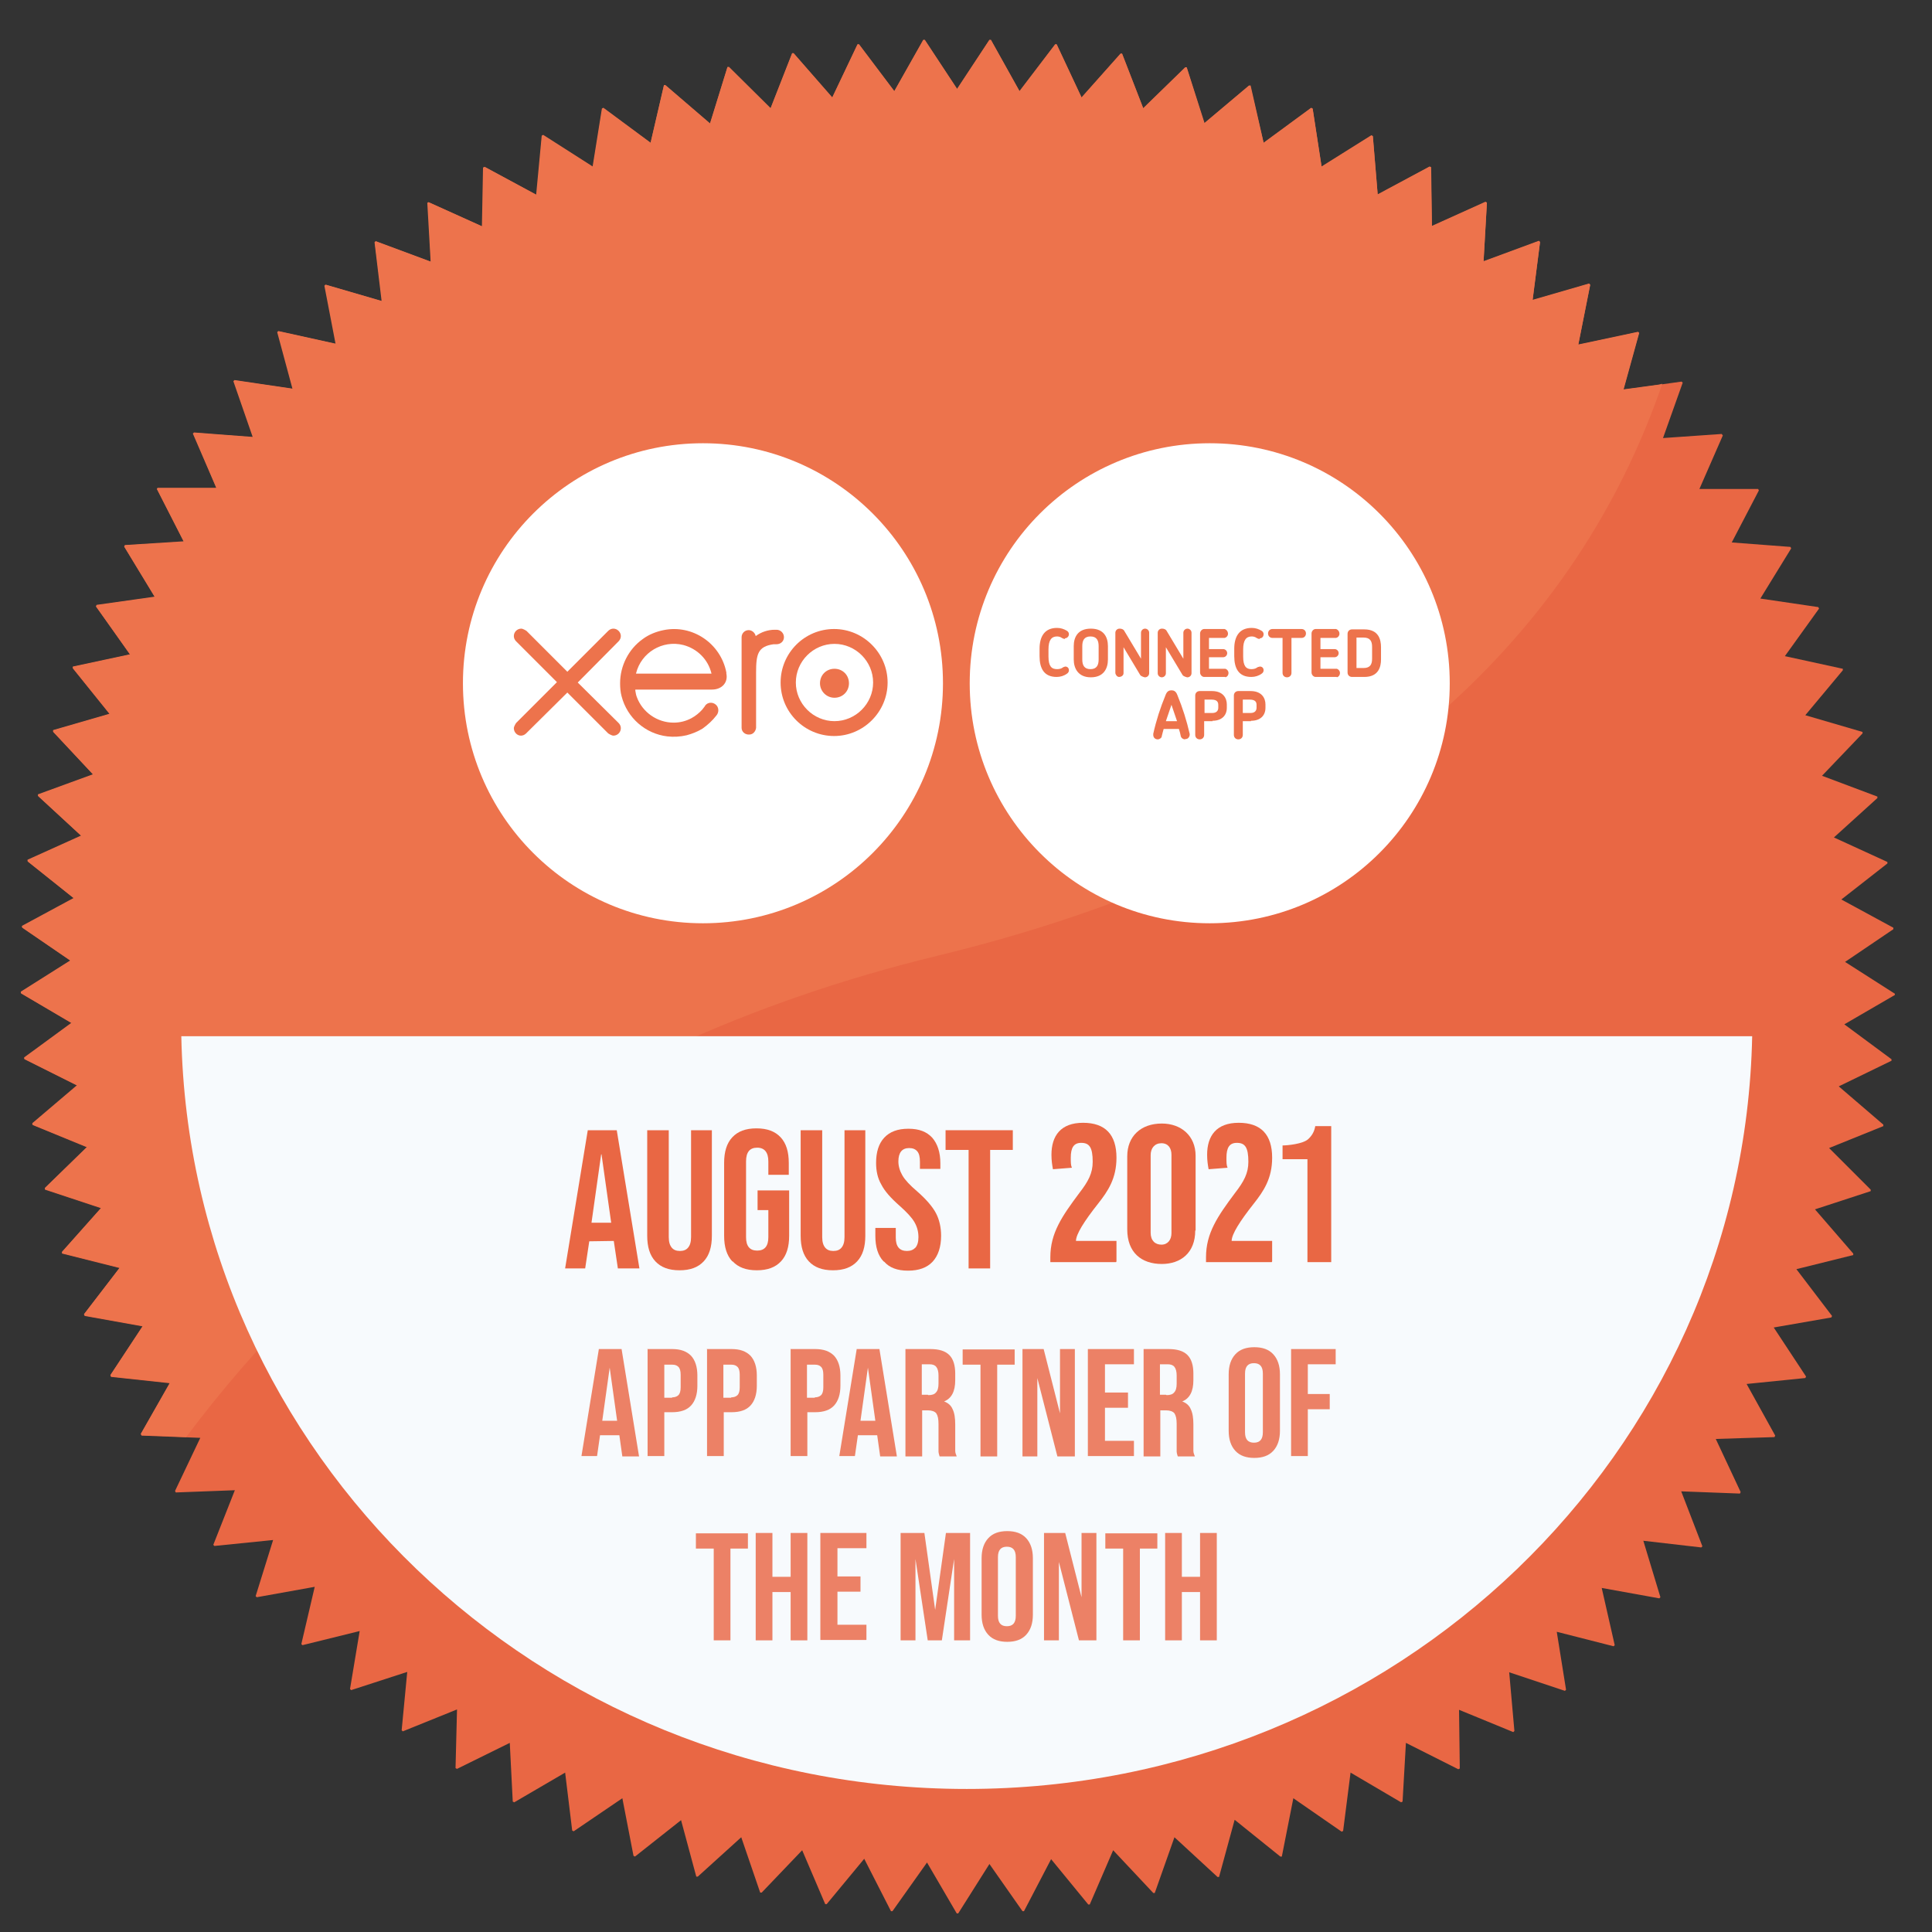 <?xml version="1.0" encoding="UTF-8"?>
<svg id="Layer_1" data-name="Layer 1" xmlns="http://www.w3.org/2000/svg" viewBox="0 0 52 52">
  <rect x="0" y="0" width="52" height="52" fill="#333333" stroke="none"/>
  <defs>
    <style>
      .cls-1 {
        fill: #e96744;
      }

      .cls-2 {
        fill: #ed734c;
      }

      .cls-3 {
        fill: #f7fafd;
        fill-rule: evenodd;
      }

      .cls-4 {
        fill: #fff;
      }

      .cls-5 {
        opacity: .82;
      }
    </style>
  </defs>
  <g id="Artwork_23" data-name="Artwork 23">
    <g>
      <g>
        <path class="cls-1" d="M50.99,26.74l-1.33-.85,1.3-.88v-.04l-1.4-.76,1.24-.97v-.04l-1.44-.66,1.17-1.06v-.04s-1.49-.56-1.49-.56l1.09-1.14v-.04s-1.54-.45-1.54-.45l1.01-1.21v-.04s-1.56-.34-1.56-.34l.92-1.28-.02-.04-1.56-.23.83-1.35-.02-.04-1.58-.12.73-1.4-.02-.04h-1.58l.63-1.44-.03-.04-1.58.11.53-1.49-.03-.03-1.57.22.42-1.52-.03-.03-1.6.34h0s.32-1.61.32-1.61l-.03-.03-1.52.44.2-1.56-.03-.03-1.49.55.09-1.58-.04-.02-1.44.65-.03-1.58-.04-.02-1.39.75-.13-1.57-.04-.02-1.34.84-.24-1.56-.04-.02-1.28.94-.36-1.54h-.04s-1.2,1.01-1.2,1.01l-.47-1.5h-.04s-1.13,1.1-1.13,1.1l-.57-1.47h-.04s-1.05,1.18-1.05,1.18l-.67-1.43h-.04l-.96,1.26-.77-1.38h-.04l-.87,1.32-.87-1.32h-.04l-.78,1.38-.95-1.26h-.04l-.68,1.43-1.04-1.19h-.04s-.58,1.48-.58,1.48l-1.12-1.11h-.04s-.47,1.52-.47,1.52l-1.2-1.03h-.04s-.36,1.55-.36,1.55l-1.26-.93-.04.02-.25,1.56-1.33-.85-.04.02-.14,1.58-1.39-.75-.04.02-.03,1.58-1.44-.65-.03.02.08,1.58-1.48-.55-.03.03.2,1.58-1.51-.44-.03.03.3,1.56-1.54-.34-.03.03.41,1.52-1.56-.23-.03.03.52,1.5-1.58-.12-.03.03.62,1.46h-1.58s-.02.03-.02.03l.72,1.41-1.58.1-.02.04.82,1.35-1.56.22-.02.04.91,1.29-1.54.33v.04s.99,1.23.99,1.23l-1.52.44v.04s1.08,1.15,1.08,1.15l-1.48.54v.04s1.16,1.07,1.16,1.07l-1.44.65v.04l1.24.99-1.39.75v.04l1.3.89-1.33.84v.04l1.36.8-1.27.93v.04l1.42.71-1.2,1.02v.04l1.46.6-1.13,1.1v.04s1.51.5,1.51.5l-1.05,1.18v.04s1.55.39,1.55.39l-.96,1.25.02.04,1.56.28-.87,1.32.02.04,1.58.17-.78,1.37.02.04,1.58.06-.68,1.43.02.04,1.59-.06-.58,1.47.03.03,1.58-.16-.47,1.51.03.03,1.56-.28-.36,1.54.03.03,1.54-.38-.26,1.56.03.03,1.51-.49-.15,1.57.03.03,1.46-.59-.04,1.58.04.02,1.42-.7.08,1.58.04.02,1.37-.8.19,1.56.04.02,1.31-.89.3,1.55.04.02,1.24-.98.41,1.52h.04s1.17-1.06,1.17-1.06l.51,1.49h.04s1.09-1.14,1.09-1.14l.62,1.45h.04s1.01-1.22,1.01-1.22l.72,1.41h.04l.93-1.31.8,1.37h.04l.84-1.33.89,1.27h.04l.73-1.4,1,1.22h.04s.63-1.46.63-1.46l1.08,1.15h.04s.53-1.5.53-1.5l1.16,1.07h.04s.42-1.54.42-1.54l1.23.99h.04s.31-1.57.31-1.57l1.3.9.04-.02.2-1.57,1.36.8.04-.02.09-1.58,1.41.71.04-.02-.02-1.58,1.46.6.03-.03-.14-1.58,1.5.5.03-.03-.25-1.56,1.53.39.03-.03-.35-1.54,1.55.28.03-.03-.46-1.52,1.56.18.03-.03-.57-1.48,1.58.06.02-.04-.67-1.43,1.58-.05.02-.04-.77-1.39,1.58-.16.02-.04-.87-1.32,1.55-.27.02-.04-.96-1.26,1.53-.38v-.04s-1.03-1.19-1.03-1.19l1.5-.49v-.04s-1.12-1.12-1.12-1.12l1.46-.59v-.04s-1.2-1.03-1.2-1.03l1.42-.69v-.04l-1.27-.94,1.36-.79v-.04ZM26.53,50.14"/>
        <path class="cls-2" d="M44.66,10.35l-.96.13.42-1.52-.03-.03-1.6.34h-.01s.32-1.61.32-1.61l-.03-.03-1.52.44.2-1.56-.03-.03-1.49.55.09-1.58-.04-.02-1.44.65-.02-1.58-.04-.02-1.4.75-.13-1.57-.04-.02-1.34.84-.24-1.56-.04-.02-1.28.94-.35-1.54h-.04s-1.2,1.01-1.2,1.01l-.48-1.5h-.04s-1.13,1.1-1.13,1.1l-.57-1.47h-.04s-1.05,1.18-1.05,1.18l-.67-1.43h-.04l-.96,1.26-.77-1.38h-.04l-.87,1.32-.87-1.32h-.04l-.78,1.38-.95-1.26h-.04l-.68,1.43-1.04-1.19h-.04s-.58,1.48-.58,1.48l-1.12-1.11h-.04s-.47,1.52-.47,1.52l-1.2-1.03h-.04s-.36,1.55-.36,1.55l-1.27-.94-.04.02-.25,1.56-1.33-.85-.04.02-.15,1.59-1.39-.75-.04.02-.03,1.58-1.44-.65-.03.02.09,1.58-1.48-.55-.03.03.19,1.58-1.51-.44-.03.03.3,1.56-1.54-.34-.03.03.41,1.52-1.56-.23-.03.03.52,1.5-1.58-.12-.03.03.63,1.46h-1.58s-.02.03-.02.03l.72,1.41-1.58.1-.02.04.82,1.35-1.56.22-.02.04.92,1.29-1.54.33v.04s.99,1.23.99,1.23l-1.52.44v.04s1.07,1.15,1.07,1.15l-1.48.54v.04s1.16,1.07,1.16,1.07l-1.44.65v.04l1.24.99-1.39.75v.04l1.3.89-1.33.84v.04l1.36.8-1.27.93v.04l1.42.71-1.2,1.02v.04s1.47.6,1.47.6l-1.13,1.1v.04s1.51.5,1.51.5l-1.05,1.18v.04s1.55.39,1.55.39l-.96,1.25.02.04,1.56.28-.87,1.32.02.04,1.58.17-.78,1.37.02.04,1.2.05c3.6-4.81,9.84-10.44,20.24-12.96,12.42-3.01,17.5-9.6,19.49-15.39Z"/>
        <path class="cls-3" d="M4.88,27.89c.23,11.23,9.6,20.26,21.14,20.26s20.91-9.03,21.14-20.26H4.88Z"/>
        <path class="cls-4" d="M32.56,24.85c3.57,0,6.46-2.89,6.46-6.46s-2.89-6.46-6.46-6.46c-3.57,0-6.46,2.89-6.46,6.46s2.89,6.46,6.46,6.46h0"/>
        <path class="cls-4" d="M18.92,24.85c3.57,0,6.46-2.89,6.46-6.46,0-3.57-2.89-6.46-6.46-6.46-3.57,0-6.46,2.89-6.46,6.46s2.89,6.46,6.46,6.46h0"/>
        <path class="cls-2" d="M15.55,18.37l1.1-1.11c.08-.08.08-.2,0-.28-.04-.04-.09-.06-.14-.06-.05,0-.1.02-.14.06l-1.1,1.1-1.1-1.1s-.09-.06-.14-.06c-.11,0-.2.09-.2.2,0,.05.02.1.06.14l1.1,1.1-1.1,1.1s-.06.09-.06.14c0,.11.09.2.19.2,0,0,0,0,0,0,.05,0,.1-.02.14-.06l1.11-1.1,1.1,1.1s.09.06.14.06c.11,0,.2-.09.2-.2,0,0,0,0,0,0,0-.05-.02-.1-.06-.14l-1.11-1.1Z"/>
        <path class="cls-2" d="M22.07,18.39c0,.21.17.39.39.39s.39-.17.39-.39-.17-.39-.39-.39-.39.17-.39.39h0"/>
        <path class="cls-2" d="M21.42,18.37c0-.57.47-1.04,1.04-1.04s1.04.47,1.04,1.04-.47,1.04-1.04,1.04h0c-.57,0-1.04-.47-1.04-1.04M21.01,18.37c0,.8.65,1.44,1.44,1.44s1.44-.65,1.44-1.44-.65-1.44-1.44-1.44c-.8,0-1.44.65-1.44,1.44"/>
        <path class="cls-2" d="M20.91,16.95h-.06c-.18,0-.36.06-.51.17-.02-.09-.1-.16-.19-.16-.11,0-.19.09-.19.19v2.44c0,.11.1.19.21.18.1,0,.17-.09.18-.18v-1.49c0-.5.05-.7.47-.76.03,0,.06,0,.08,0,.11,0,.2-.08.2-.19,0,0,0,0,0,0,0-.11-.09-.2-.2-.2"/>
        <path class="cls-2" d="M17.12,18.14v-.02c.14-.56.71-.9,1.27-.76.38.1.67.39.76.77h-2.03ZM19.55,18.1c-.15-.78-.91-1.3-1.69-1.14-.2.04-.4.12-.56.24-.38.27-.61.72-.61,1.19,0,.12.01.24.04.35.15.58.64,1.01,1.23,1.08.17.02.35.01.52-.03.15-.04.3-.1.43-.18.14-.1.27-.22.37-.35,0,0,0,0,0,0,.08-.09.07-.23-.02-.3-.09-.07-.21-.06-.28.03,0,0,0,0-.01.02-.02.03-.05.06-.07.09-.08.09-.18.17-.29.23-.15.08-.31.12-.48.12-.44,0-.84-.28-.99-.69-.02-.05-.03-.11-.04-.17,0,0,0-.02,0-.03h2.06c.28,0,.44-.2.39-.43"/>
        <g>
          <path class="cls-2" d="M28.66,17.2s-.05-.01-.08-.03c-.04-.03-.09-.04-.13-.04-.15,0-.23.1-.23.35v.19c0,.26.08.34.23.34.05,0,.11-.01.15-.04.02-.02.05-.02.07-.03.06,0,.1.04.1.1,0,0,0,0,0,0,0,.04-.02.07-.05.09-.08.06-.18.09-.28.09-.34,0-.46-.23-.46-.56v-.2c0-.32.13-.56.47-.56.1,0,.19.03.27.08.03.02.05.05.05.09,0,.06-.05.11-.11.11,0,0,0,0,0,0Z"/>
          <path class="cls-2" d="M29.36,18.23c-.34,0-.46-.24-.46-.48v-.36c0-.24.11-.47.46-.47s.46.23.46.47v.36c0,.25-.12.48-.46.48ZM29.57,17.39c0-.15-.05-.26-.22-.26s-.22.11-.22.26v.36c0,.15.05.26.22.26s.22-.11.22-.26v-.36Z"/>
          <path class="cls-2" d="M30.81,18.23s-.09-.02-.12-.06l-.45-.75v.7c0,.06-.06.1-.12.1-.05,0-.09-.05-.1-.1v-1.09c0-.06.05-.11.11-.11,0,0,0,0,.01,0,.05,0,.1.02.12.06l.45.75v-.7c0-.06.05-.11.11-.11,0,0,0,0,0,0,.06,0,.11.05.11.11v1.09c0,.06-.05.11-.11.11,0,0,0,0-.01,0Z"/>
          <path class="cls-2" d="M31.95,18.23s-.09-.02-.12-.06l-.45-.75v.7c0,.06-.05.11-.11.11s-.11-.05-.11-.11v-1.09c0-.06.05-.11.11-.11,0,0,0,0,.01,0,.05,0,.1.02.12.06l.45.75v-.7c0-.06.05-.11.11-.11,0,0,0,0,0,0,.06,0,.11.05.11.11v1.09c0,.06-.05.11-.11.11,0,0,0,0-.01,0Z"/>
          <path class="cls-2" d="M32.98,18.22h-.57c-.06,0-.11-.06-.11-.12v-1.05c0-.06.05-.12.11-.12h.55c.06.02.1.08.09.15-.01.04-.04.08-.09.09h-.42v.3h.38c.06,0,.11.05.11.11,0,.06-.05.11-.11.11h-.38v.31h.44c.06.02.1.08.08.15-.01.04-.04.07-.08.08h0Z"/>
          <path class="cls-2" d="M33.9,17.2s-.05-.01-.08-.03c-.04-.03-.09-.04-.13-.04-.15,0-.23.1-.23.35v.19c0,.26.08.34.22.34.05,0,.11-.01.15-.04.02-.02.05-.02.08-.03.06,0,.1.04.1.1,0,0,0,0,0,0,0,.04-.02.07-.05.09-.08.06-.18.09-.28.09-.34,0-.46-.23-.46-.56v-.2c0-.32.13-.56.47-.56.1,0,.19.03.27.08.03.02.05.05.05.09,0,.06-.04.11-.1.11,0,0,0,0,0,0Z"/>
          <path class="cls-2" d="M35.03,17.17h-.27v.94c0,.07-.05.12-.12.12s-.12-.05-.12-.12v-.94h-.27c-.07,0-.12-.05-.12-.12s.05-.12.12-.12h.78c.07,0,.12.05.12.12,0,.07-.05.12-.12.12,0,0,0,0,0,0Z"/>
          <path class="cls-2" d="M35.98,18.22h-.57c-.06,0-.11-.06-.11-.12v-1.05c0-.06.05-.12.11-.12h.55c.06.02.1.08.09.15-.01.04-.04.08-.09.09h-.42v.3h.38c.06,0,.11.05.11.11,0,.06-.05.11-.11.11h-.38v.31h.44c.06.02.1.08.08.15-.01.04-.04.07-.08.08h0Z"/>
          <path class="cls-2" d="M36.72,18.22h-.33c-.07,0-.12-.05-.12-.12v-1.04c0-.07.05-.12.12-.12h.33c.39,0,.45.28.45.48v.33c0,.19-.06.47-.45.47ZM36.93,17.41c0-.15-.05-.25-.23-.25h-.19v.82h.19c.18,0,.23-.1.23-.25v-.33Z"/>
          <path class="cls-2" d="M31.9,19.9c-.06,0-.11-.04-.12-.09-.01-.06-.03-.13-.05-.19h-.41c-.02.06-.03.12-.05.19,0,.05-.06.09-.11.09-.07,0-.12-.05-.12-.12,0,0,0-.02,0-.03.08-.36.19-.7.33-1.04.04-.11.1-.13.16-.13s.12.02.16.13c.14.34.25.69.33,1.04.01.06-.03.13-.09.14,0,0-.02,0-.03,0ZM31.53,18.97c-.05.15-.1.29-.15.44h.3c-.05-.15-.1-.29-.15-.44h0Z"/>
          <path class="cls-2" d="M32.64,19.41h-.23v.37c0,.07-.05.12-.12.12s-.12-.05-.12-.12v-1.06c0-.07.05-.12.12-.12h.33c.3,0,.4.19.4.36v.09c0,.21-.14.35-.39.35ZM32.79,18.97c0-.07-.03-.14-.18-.14h-.19v.36h.21c.12,0,.16-.07.16-.14v-.08h0Z"/>
          <path class="cls-2" d="M33.67,19.41h-.22v.37c0,.07-.05.12-.12.12s-.12-.05-.12-.12v-1.06c0-.07.05-.12.12-.12h.33c.3,0,.4.19.4.36v.09c0,.21-.14.35-.39.35ZM33.82,18.97c0-.07-.03-.14-.18-.14h-.19v.36h.21c.12,0,.16-.07.16-.14v-.08h0Z"/>
        </g>
      </g>
      <g>
        <g class="cls-5">
          <path class="cls-1" d="M16.12,36.31h.61l.47,2.89h-.45l-.08-.57h0s-.52,0-.52,0l-.08.56h-.42l.47-2.89ZM16.61,38.24l-.2-1.43h0l-.2,1.43h.41Z"/>
          <path class="cls-1" d="M17.42,36.31h.67c.23,0,.39.06.51.18.11.12.17.3.17.53v.28c0,.23-.06.41-.17.53-.11.12-.28.18-.51.18h-.21v1.18h-.45v-2.89ZM18.09,37.61c.07,0,.13-.02.17-.06s.06-.11.06-.21v-.34c0-.1-.02-.17-.06-.21-.04-.04-.09-.06-.17-.06h-.21v.89h.21Z"/>
          <path class="cls-1" d="M19.02,36.31h.67c.23,0,.39.06.51.18.11.12.17.3.17.53v.28c0,.23-.06.41-.17.53-.11.12-.28.18-.51.18h-.21v1.18h-.45v-2.89ZM19.68,37.61c.07,0,.13-.02.17-.06s.06-.11.06-.21v-.34c0-.1-.02-.17-.06-.21-.04-.04-.09-.06-.17-.06h-.21v.89h.21Z"/>
          <path class="cls-1" d="M21.27,36.31h.67c.23,0,.39.06.51.18.11.12.17.3.17.53v.28c0,.23-.06.41-.17.53-.11.12-.28.18-.51.18h-.21v1.18h-.45v-2.89ZM21.93,37.61c.07,0,.13-.02.17-.06s.06-.11.06-.21v-.34c0-.1-.02-.17-.06-.21-.04-.04-.09-.06-.17-.06h-.21v.89h.21Z"/>
          <path class="cls-1" d="M23.06,36.31h.61l.47,2.89h-.45l-.08-.57h0s-.52,0-.52,0l-.08.56h-.42l.47-2.89ZM23.56,38.24l-.2-1.43h0l-.2,1.43h.41Z"/>
          <path class="cls-1" d="M24.37,36.31h.67c.23,0,.4.05.51.16.11.11.16.28.16.5v.18c0,.3-.1.49-.3.57h0c.11.04.19.11.23.21.05.1.07.24.07.41v.51c0,.08,0,.15,0,.2,0,.05.02.1.04.15h-.46s-.03-.09-.03-.13c0-.04,0-.12,0-.22v-.53c0-.13-.02-.22-.06-.28-.04-.05-.12-.08-.22-.08h-.16v1.24h-.45v-2.89ZM24.99,37.55c.09,0,.16-.02.2-.07.05-.05.07-.13.07-.24v-.22c0-.1-.02-.18-.06-.23-.04-.05-.1-.07-.18-.07h-.21v.82h.16Z"/>
          <path class="cls-1" d="M26.38,36.73h-.47v-.41h1.4v.41h-.47v2.47h-.45v-2.47Z"/>
          <path class="cls-1" d="M27.52,36.31h.57l.44,1.73h0v-1.73h.4v2.89h-.47l-.54-2.11h0v2.11h-.4v-2.89Z"/>
          <path class="cls-1" d="M29.28,36.31h1.24v.41h-.78v.76h.62v.41h-.62v.89h.78v.41h-1.24v-2.89Z"/>
          <path class="cls-1" d="M30.78,36.31h.67c.23,0,.4.05.51.16.11.11.16.28.16.5v.18c0,.3-.1.49-.3.57h0c.11.04.19.11.23.21.05.1.07.24.07.41v.51c0,.08,0,.15,0,.2,0,.05.02.1.04.15h-.46s-.03-.09-.03-.13c0-.04,0-.12,0-.22v-.53c0-.13-.02-.22-.06-.28-.04-.05-.12-.08-.22-.08h-.16v1.24h-.45v-2.89ZM31.4,37.55c.09,0,.16-.02.2-.07.05-.05.07-.13.07-.24v-.22c0-.1-.02-.18-.06-.23-.04-.05-.1-.07-.18-.07h-.21v.82h.16Z"/>
          <path class="cls-1" d="M33.25,39.05c-.12-.13-.18-.31-.18-.54v-1.52c0-.23.06-.41.18-.54s.29-.19.51-.19.39.06.51.19.18.31.18.54v1.52c0,.23-.06.41-.18.54-.12.13-.29.19-.51.19s-.39-.06-.51-.19ZM33.99,38.55v-1.58c0-.19-.08-.28-.24-.28s-.24.09-.24.28v1.58c0,.19.08.28.24.28s.24-.09.24-.28Z"/>
          <path class="cls-1" d="M34.75,36.31h1.2v.41h-.75v.8h.59v.41h-.59v1.26h-.45v-2.89Z"/>
          <path class="cls-1" d="M19.2,41.68h-.47v-.41h1.4v.41h-.47v2.47h-.45v-2.47Z"/>
          <path class="cls-1" d="M20.34,41.26h.45v1.18h.49v-1.18h.45v2.89h-.45v-1.3h-.49v1.3h-.45v-2.89Z"/>
          <path class="cls-1" d="M22.08,41.26h1.24v.41h-.78v.76h.62v.41h-.62v.89h.78v.41h-1.24v-2.89Z"/>
          <path class="cls-1" d="M24.23,41.26h.65l.29,2.07h0l.29-2.07h.65v2.89h-.43v-2.19h0l-.33,2.19h-.38l-.33-2.19h0v2.19h-.4v-2.89Z"/>
          <path class="cls-1" d="M26.6,44c-.12-.13-.18-.31-.18-.54v-1.52c0-.23.06-.41.18-.54.12-.13.29-.19.51-.19s.39.06.51.19c.12.13.18.31.18.54v1.52c0,.23-.06.41-.18.54-.12.13-.29.19-.51.19s-.39-.06-.51-.19ZM27.34,43.49v-1.58c0-.19-.08-.28-.24-.28s-.24.09-.24.28v1.58c0,.19.08.28.24.28s.24-.09.24-.28Z"/>
          <path class="cls-1" d="M28.1,41.26h.57l.44,1.73h0v-1.73h.4v2.89h-.47l-.54-2.11h0v2.11h-.4v-2.89Z"/>
          <path class="cls-1" d="M30.22,41.68h-.47v-.41h1.4v.41h-.47v2.47h-.45v-2.47Z"/>
          <path class="cls-1" d="M31.36,41.26h.45v1.18h.49v-1.18h.45v2.89h-.45v-1.3h-.49v1.3h-.45v-2.89Z"/>
        </g>
        <g>
          <path class="cls-1" d="M15.81,30.42h.79l.61,3.72h-.58l-.11-.74h0s-.66.01-.66.01l-.11.73h-.54l.61-3.72ZM16.45,32.91l-.26-1.84h-.01l-.26,1.84h.53Z"/>
          <path class="cls-1" d="M17.64,33.95c-.15-.16-.22-.39-.22-.69v-2.84h.58v2.88c0,.13.03.22.08.28.05.06.12.09.22.09s.17-.03.22-.09c.05-.06.08-.15.08-.28v-2.88h.56v2.84c0,.3-.07.53-.22.69-.15.16-.36.24-.65.24s-.5-.08-.65-.24Z"/>
          <path class="cls-1" d="M19.71,33.95c-.15-.16-.22-.39-.22-.69v-1.96c0-.3.07-.53.22-.69.15-.16.36-.24.65-.24s.5.08.65.24c.15.16.22.39.22.69v.32h-.55v-.36c0-.24-.1-.37-.3-.37s-.3.12-.3.37v2.04c0,.24.1.36.3.36s.3-.12.3-.36v-.73h-.29v-.53h.85v1.22c0,.3-.07.53-.22.69-.15.16-.36.24-.65.24s-.5-.08-.65-.24Z"/>
          <path class="cls-1" d="M21.77,33.95c-.15-.16-.22-.39-.22-.69v-2.84h.58v2.88c0,.13.03.22.08.28.05.06.12.09.22.09s.17-.03.22-.09c.05-.06.08-.15.08-.28v-2.88h.56v2.84c0,.3-.07.53-.22.69-.15.16-.36.24-.65.24s-.5-.08-.65-.24Z"/>
          <path class="cls-1" d="M23.78,33.95c-.15-.16-.22-.39-.22-.69v-.21h.55v.26c0,.24.1.36.3.36.1,0,.17-.03.23-.09.05-.06.08-.15.08-.28,0-.16-.04-.29-.11-.41-.07-.12-.2-.26-.39-.43-.24-.21-.41-.4-.5-.58-.1-.17-.14-.37-.14-.58,0-.29.07-.52.22-.68.15-.16.36-.24.65-.24s.49.08.64.24c.14.16.22.39.22.69v.15h-.55v-.19c0-.13-.02-.22-.07-.28-.05-.06-.12-.09-.22-.09-.19,0-.29.12-.29.36,0,.13.04.26.11.38.07.12.2.26.4.43.24.21.41.41.5.58.09.17.14.38.14.61,0,.3-.08.54-.23.7-.15.16-.37.24-.66.24s-.5-.08-.64-.24Z"/>
          <path class="cls-1" d="M26.06,30.95h-.61v-.53h1.81v.53h-.61v3.19h-.58v-3.19Z"/>
          <g>
            <path class="cls-1" d="M30.04,33.97h-1.77v-.13c0-.65.31-1.1.78-1.73.24-.31.36-.53.36-.84,0-.39-.09-.51-.31-.51-.2,0-.28.13-.28.4,0,.13,0,.2.03.27l-.51.04c-.02-.11-.04-.23-.04-.39,0-.51.25-.86.85-.86s.9.32.9.94c0,.56-.23.9-.49,1.23-.38.48-.6.83-.6,1.01h1.09v.55Z"/>
            <path class="cls-1" d="M32.17,33.12c0,.6-.39.9-.9.9-.55,0-.93-.31-.93-.93v-1.97c0-.53.36-.88.93-.88.52,0,.91.33.91.87v2.01ZM31.53,31.08c0-.18-.09-.31-.27-.31s-.29.13-.29.32v2.09c0,.21.12.32.29.32s.27-.13.27-.31v-2.11Z"/>
            <path class="cls-1" d="M34.23,33.97h-1.77v-.13c0-.65.31-1.1.78-1.73.24-.31.36-.53.36-.84,0-.39-.09-.51-.31-.51-.2,0-.28.13-.28.4,0,.13,0,.2.03.27l-.51.04c-.02-.11-.04-.23-.04-.39,0-.51.25-.86.85-.86s.9.32.9.94c0,.56-.23.9-.49,1.23-.38.48-.6.83-.6,1.01h1.09v.55Z"/>
            <path class="cls-1" d="M35.83,33.97h-.64v-2.77h-.67v-.37c.13,0,.55-.04.69-.17.11-.1.17-.22.19-.35h.43v3.66Z"/>
          </g>
        </g>
      </g>
    </g>
  </g>
</svg>
